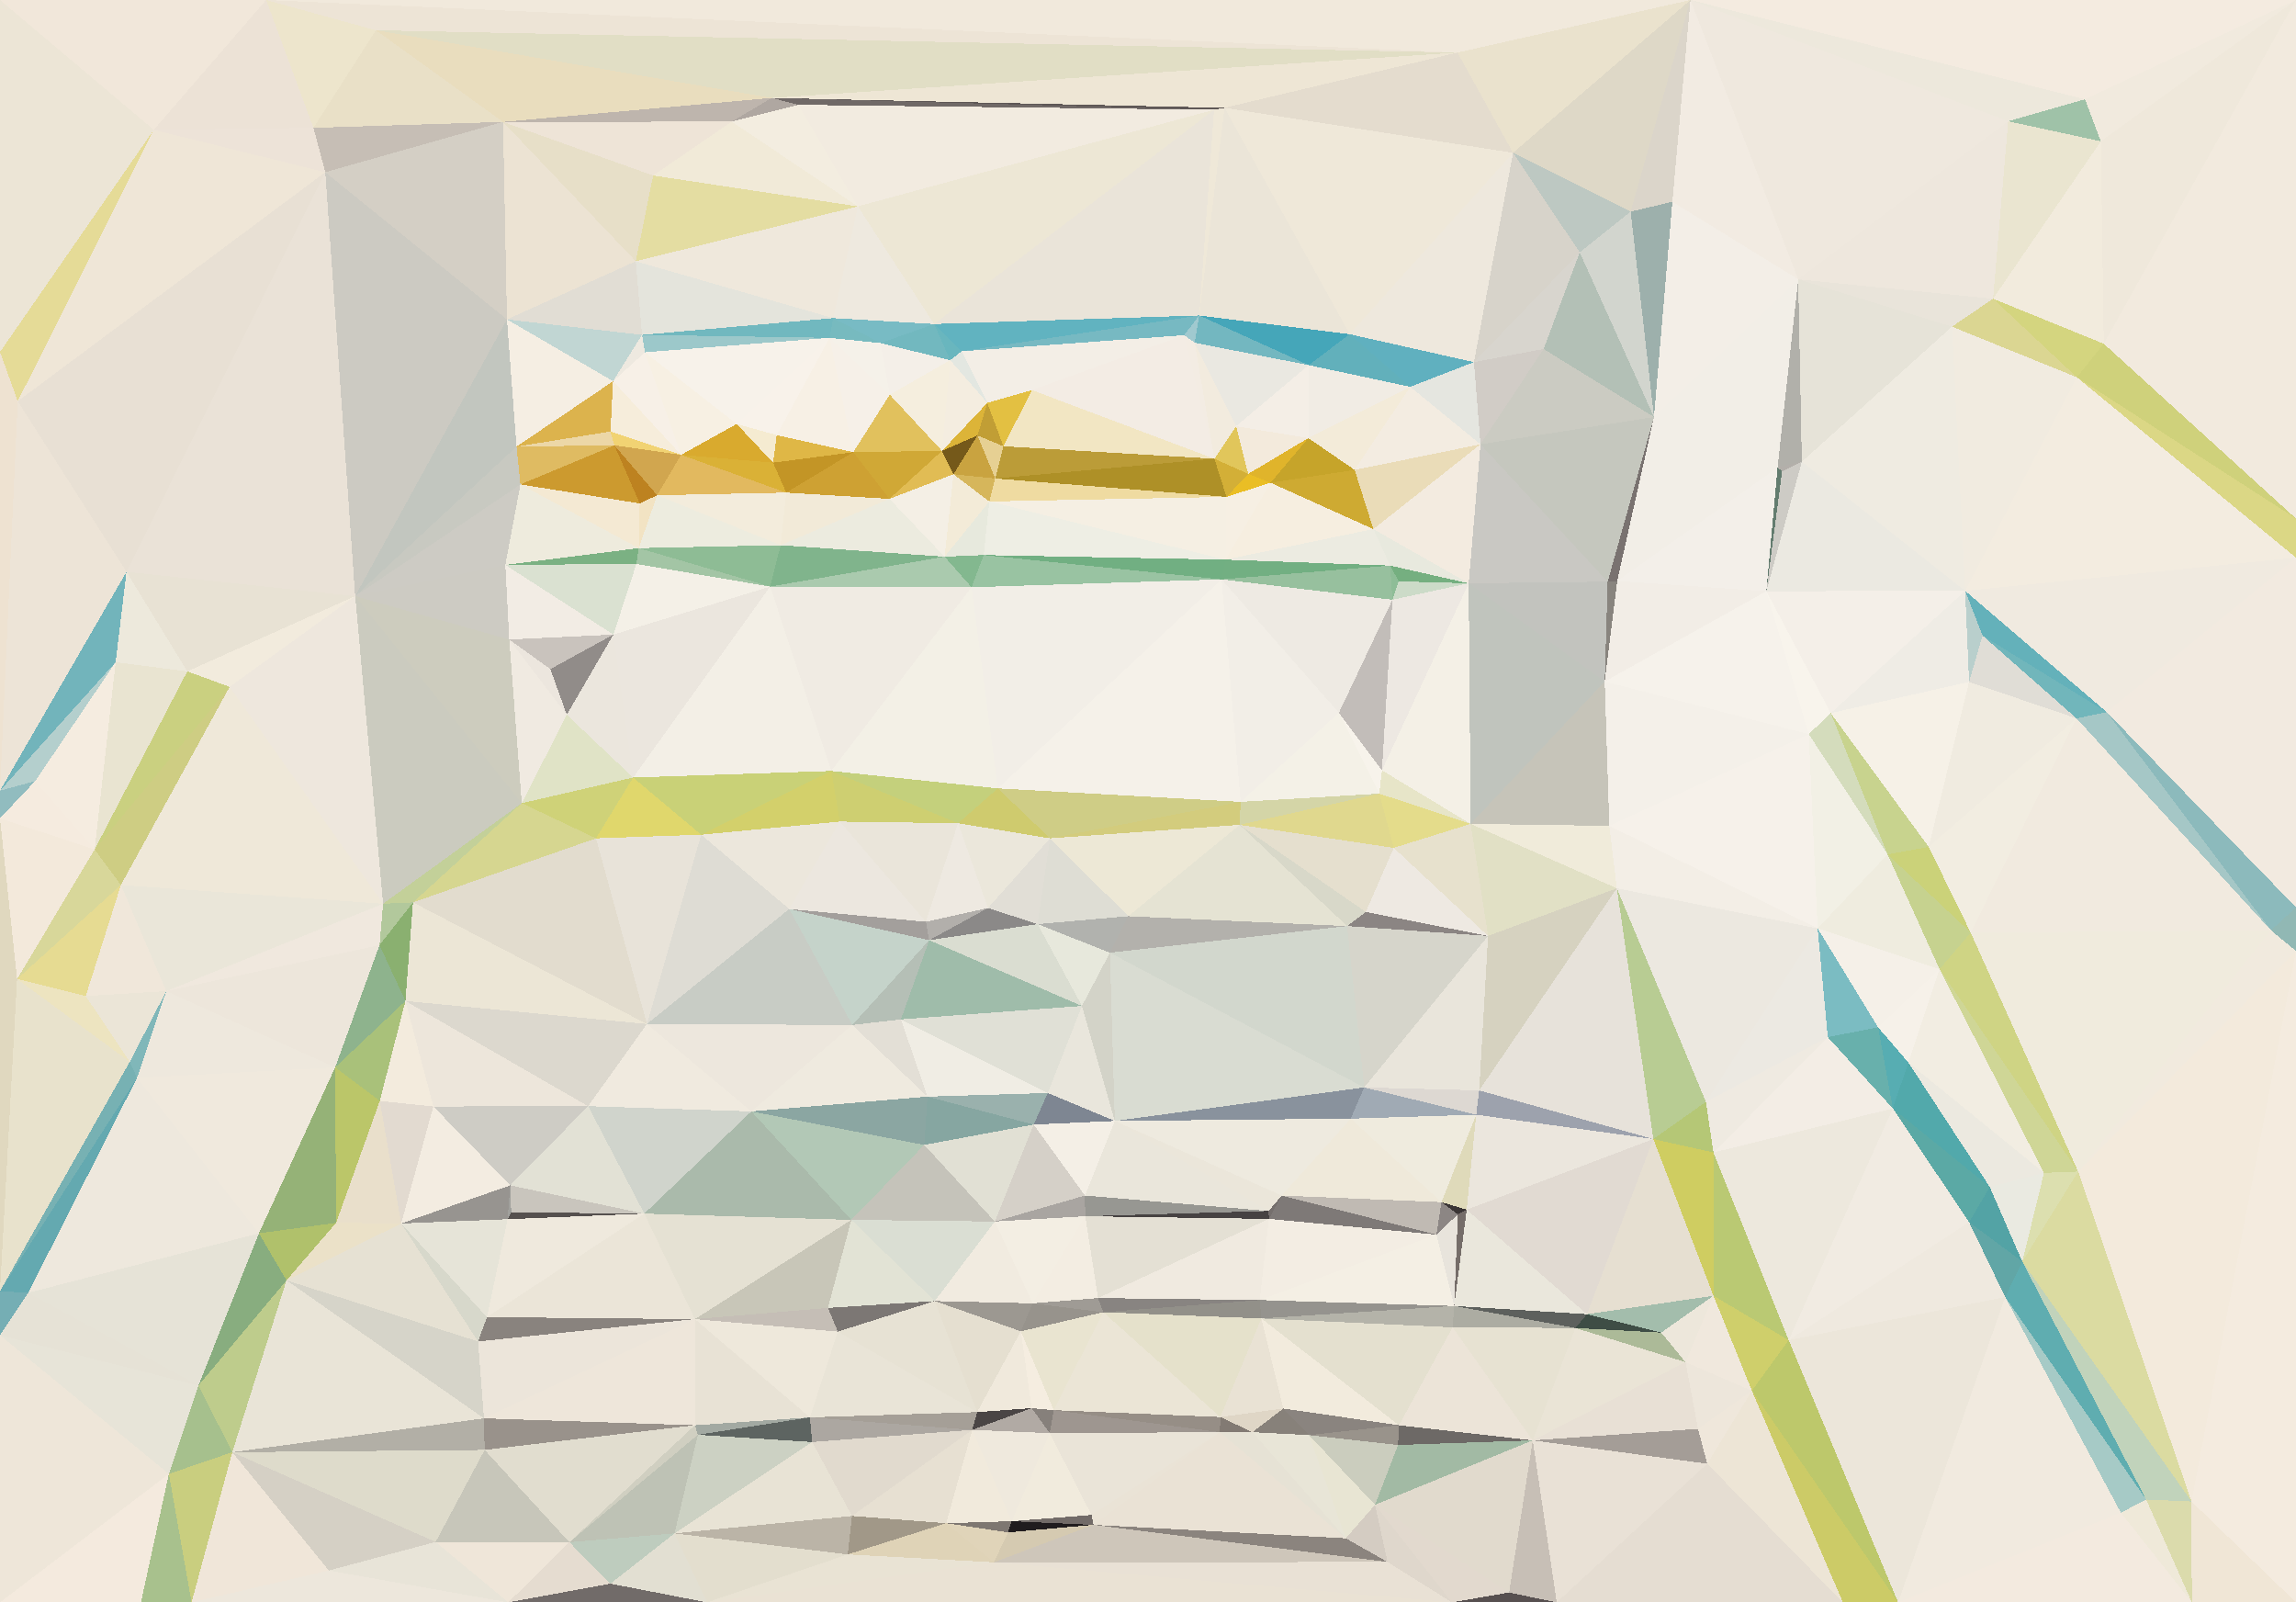 <?xml version="1.0" encoding="UTF-8"?> <svg xmlns="http://www.w3.org/2000/svg" width="6988" height="4876" shape-rendering="crispEdges"><polygon points="3776,2440 3773,2510 4198,2415" style="fill:rgb(212,213,167)"></polygon><polygon points="4198,2415 4075,2169 3776,2440" style="fill:rgb(244,241,231)"></polygon><polygon points="3773,2510 4242,2580 4198,2415" style="fill:rgb(224,216,142)"></polygon><polygon points="4198,2415 4476,2507 4206,2344" style="fill:rgb(231,229,200)"></polygon><polygon points="4206,2344 4075,2169 4198,2415" style="fill:rgb(247,243,235)"></polygon><polygon points="3773,2510 4157,2775 4242,2580" style="fill:rgb(229,223,206)"></polygon><polygon points="3773,2510 4100,2818 4157,2775" style="fill:rgb(216,216,201)"></polygon><polygon points="4529,2848 4476,2507 4242,2580" style="fill:rgb(231,225,205)"></polygon><polygon points="4242,2580 4476,2507 4198,2415" style="fill:rgb(228,220,139)"></polygon><polygon points="4206,2344 4238,1825 4075,2169" style="fill:rgb(194,189,185)"></polygon><polygon points="3196,2551 3434,2788 3773,2510" style="fill:rgb(237,232,214)"></polygon><polygon points="3773,2510 3434,2788 4100,2818" style="fill:rgb(229,227,211)"></polygon><polygon points="4100,2818 4529,2848 4157,2775" style="fill:rgb(139,133,131)"></polygon><polygon points="4157,2775 4529,2848 4242,2580" style="fill:rgb(238,233,226)"></polygon><polygon points="4152,3309 4529,2848 4100,2818" style="fill:rgb(214,213,203)"></polygon><polygon points="4470,1775 4238,1825 4206,2344" style="fill:rgb(237,232,226)"></polygon><polygon points="4075,2169 3718,1763 3776,2440" style="fill:rgb(242,238,231)"></polygon><polygon points="3776,2440 3196,2551 3773,2510" style="fill:rgb(211,204,125)"></polygon><polygon points="3434,2788 3378,2899 4100,2818" style="fill:rgb(179,177,172)"></polygon><polygon points="4470,1775 4257,1769 4238,1825" style="fill:rgb(204,219,200)"></polygon><polygon points="4238,1825 3718,1763 4075,2169" style="fill:rgb(238,234,227)"></polygon><polygon points="4231,1721 3718,1763 4238,1825" style="fill:rgb(151,192,158)"></polygon><polygon points="3434,2788 3158,2812 3378,2899" style="fill:rgb(177,178,174)"></polygon><polygon points="3037,2399 3196,2551 3776,2440" style="fill:rgb(207,205,134)"></polygon><polygon points="4257,1769 4231,1721 4238,1825" style="fill:rgb(142,189,151)"></polygon><polygon points="4231,1721 3730,1703 3718,1763" style="fill:rgb(114,175,130)"></polygon><polygon points="3718,1763 3037,2399 3776,2440" style="fill:rgb(245,241,233)"></polygon><polygon points="3378,2899 4152,3309 4100,2818" style="fill:rgb(210,215,205)"></polygon><polygon points="4884,2074 4470,1775 4476,2507" style="fill:rgb(192,196,189)"></polygon><polygon points="4476,2507 4470,1775 4206,2344" style="fill:rgb(244,240,230)"></polygon><polygon points="4257,1769 4470,1775 4231,1721" style="fill:rgb(117,175,128)"></polygon><polygon points="3196,2551 3158,2812 3434,2788" style="fill:rgb(222,221,212)"></polygon><polygon points="3393,3411 4111,3404 4152,3309" style="fill:rgb(137,146,157)"></polygon><polygon points="4470,1775 4180,1610 4231,1721" style="fill:rgb(232,233,222)"></polygon><polygon points="4231,1721 4180,1610 3730,1703" style="fill:rgb(236,235,225)"></polygon><polygon points="3158,2812 3293,3061 3378,2899" style="fill:rgb(231,232,220)"></polygon><polygon points="4921,2703 4476,2507 4529,2848" style="fill:rgb(225,224,197)"></polygon><polygon points="4921,2703 4898,2513 4476,2507" style="fill:rgb(240,235,218)"></polygon><polygon points="3393,3411 4152,3309 3378,2899" style="fill:rgb(217,220,210)"></polygon><polygon points="4502,3318 4921,2703 4529,2848" style="fill:rgb(214,210,192)"></polygon><polygon points="4502,3318 4529,2848 4152,3309" style="fill:rgb(233,229,219)"></polygon><polygon points="2957,1787 3037,2399 3718,1763" style="fill:rgb(242,238,231)"></polygon><polygon points="3196,2551 3007,2763 3158,2812" style="fill:rgb(225,222,214)"></polygon><polygon points="4493,3392 4502,3318 4152,3309" style="fill:rgb(221,216,210)"></polygon><polygon points="4922,1768 4884,2074 5376,1799" style="fill:rgb(242,237,230)"></polygon><polygon points="4898,2513 4884,2074 4476,2507" style="fill:rgb(198,196,185)"></polygon><polygon points="3867,1469 3733,1512 3730,1703" style="fill:rgb(246,239,227)"></polygon><polygon points="2994,1689 2957,1787 3718,1763" style="fill:rgb(153,195,162)"></polygon><polygon points="2916,2505 3007,2763 3196,2551" style="fill:rgb(235,231,219)"></polygon><polygon points="3158,2812 2828,2861 3293,3061" style="fill:rgb(218,221,209)"></polygon><polygon points="4180,1610 3867,1469 3730,1703" style="fill:rgb(246,238,224)"></polygon><polygon points="4111,3404 4493,3392 4152,3309" style="fill:rgb(160,170,180)"></polygon><polygon points="4502,3318 5032,3466 4921,2703" style="fill:rgb(231,226,218)"></polygon><polygon points="3867,1469 3799,1442 3733,1512" style="fill:rgb(234,190,37)"></polygon><polygon points="4506,1352 4123,1430 4180,1610" style="fill:rgb(234,220,184)"></polygon><polygon points="4180,1610 4123,1430 3867,1469" style="fill:rgb(206,170,50)"></polygon><polygon points="3867,1469 3982,1333 3799,1442" style="fill:rgb(224,180,43)"></polygon><polygon points="4506,1352 4180,1610 4470,1775" style="fill:rgb(243,235,224)"></polygon><polygon points="3037,2399 2916,2505 3196,2551" style="fill:rgb(207,203,110)"></polygon><polygon points="2556,2500 2916,2505 2530,2346" style="fill:rgb(206,207,113)"></polygon><polygon points="3189,3326 3393,3411 3293,3061" style="fill:rgb(233,230,220)"></polygon><polygon points="3293,3061 3393,3411 3378,2899" style="fill:rgb(211,211,200)"></polygon><polygon points="3799,1442 3696,1396 3733,1512" style="fill:rgb(211,175,55)"></polygon><polygon points="2994,1689 3718,1763 3730,1703" style="fill:rgb(113,175,130)"></polygon><polygon points="3762,1297 3696,1396 3799,1442" style="fill:rgb(225,198,91)"></polygon><polygon points="4922,1768 4893,1770 4884,2074" style="fill:rgb(136,132,126)"></polygon><polygon points="4884,2074 4893,1770 4470,1775" style="fill:rgb(194,195,190)"></polygon><polygon points="4292,1177 3982,1333 4123,1430" style="fill:rgb(243,235,217)"></polygon><polygon points="4123,1430 3982,1333 3867,1469" style="fill:rgb(198,164,42)"></polygon><polygon points="3393,3411 3901,3638 4111,3404" style="fill:rgb(238,234,223)"></polygon><polygon points="4111,3404 4387,3658 4493,3392" style="fill:rgb(239,235,222)"></polygon><polygon points="2742,3102 3189,3326 3293,3061" style="fill:rgb(224,224,214)"></polygon><polygon points="3393,3411 3861,3685 3901,3638" style="fill:rgb(235,230,218)"></polygon><polygon points="2828,2861 3158,2812 3007,2763" style="fill:rgb(139,137,136)"></polygon><polygon points="5505,2234 4884,2074 4898,2513" style="fill:rgb(244,240,233)"></polygon><polygon points="4893,1770 4506,1352 4470,1775" style="fill:rgb(201,200,195)"></polygon><polygon points="3862,3709 3861,3685 3303,3701" style="fill:rgb(70,66,66)"></polygon><polygon points="3901,3638 4387,3658 4111,3404" style="fill:rgb(239,233,218)"></polygon><polygon points="3982,1333 3762,1297 3799,1442" style="fill:rgb(243,234,220)"></polygon><polygon points="2994,1689 3730,1703 3011,1526" style="fill:rgb(238,238,228)"></polygon><polygon points="2916,2505 2818,2805 3007,2763" style="fill:rgb(238,233,225)"></polygon><polygon points="2818,2805 2828,2861 3007,2763" style="fill:rgb(178,175,171)"></polygon><polygon points="3302,3638 3861,3685 3393,3411" style="fill:rgb(234,230,219)"></polygon><polygon points="3861,3685 3862,3709 3901,3638" style="fill:rgb(117,111,109)"></polygon><polygon points="4372,3757 4387,3658 3901,3638" style="fill:rgb(192,186,179)"></polygon><polygon points="4493,3392 5032,3466 4502,3318" style="fill:rgb(157,162,173)"></polygon><polygon points="5034,1269 4506,1352 4893,1770" style="fill:rgb(197,199,190)"></polygon><polygon points="3982,1333 3983,1111 3762,1297" style="fill:rgb(244,238,230)"></polygon><polygon points="3730,1703 3733,1512 3011,1526" style="fill:rgb(245,239,227)"></polygon><polygon points="2916,2505 2556,2500 2818,2805" style="fill:rgb(234,229,218)"></polygon><polygon points="2823,3337 3146,3422 3189,3326" style="fill:rgb(154,177,173)"></polygon><polygon points="3189,3326 3146,3422 3393,3411" style="fill:rgb(126,134,146)"></polygon><polygon points="3011,1526 3733,1512 3029,1456" style="fill:rgb(239,219,161)"></polygon><polygon points="4437,3695 4464,3681 4387,3658" style="fill:rgb(58,53,53)"></polygon><polygon points="4387,3658 4464,3681 4493,3392" style="fill:rgb(223,218,186)"></polygon><polygon points="4372,3757 4437,3695 4387,3658" style="fill:rgb(140,134,132)"></polygon><polygon points="3862,3709 4372,3757 3901,3638" style="fill:rgb(126,121,119)"></polygon><polygon points="4437,3695 4426,3974 4464,3681" style="fill:rgb(117,109,105)"></polygon><polygon points="4506,1352 4292,1177 4123,1430" style="fill:rgb(243,236,225)"></polygon><polygon points="3146,3422 3302,3638 3393,3411" style="fill:rgb(244,239,230)"></polygon><polygon points="3011,1526 2875,1694 2994,1689" style="fill:rgb(231,233,221)"></polygon><polygon points="2994,1689 2875,1694 2957,1787" style="fill:rgb(131,184,143)"></polygon><polygon points="2530,2346 2916,2505 3037,2399" style="fill:rgb(196,208,124)"></polygon><polygon points="3029,1456 3733,1512 3696,1396" style="fill:rgb(174,144,39)"></polygon><polygon points="4292,1177 3983,1111 3982,1333" style="fill:rgb(241,236,228)"></polygon><polygon points="3054,1358 3029,1456 3696,1396" style="fill:rgb(187,156,56)"></polygon><polygon points="2594,3119 2742,3102 2828,2861" style="fill:rgb(181,191,182)"></polygon><polygon points="2828,2861 2742,3102 3293,3061" style="fill:rgb(159,188,170)"></polygon><polygon points="3028,3717 3303,3701 3302,3638" style="fill:rgb(169,165,161)"></polygon><polygon points="2594,3119 2828,2861 2402,2766" style="fill:rgb(197,211,202)"></polygon><polygon points="3028,3717 3302,3638 3146,3422" style="fill:rgb(213,208,200)"></polygon><polygon points="3302,3638 3303,3701 3861,3685" style="fill:rgb(151,151,146)"></polygon><polygon points="3862,3709 3834,3956 4372,3757" style="fill:rgb(243,237,227)"></polygon><polygon points="3054,1358 3696,1396 3141,1187" style="fill:rgb(242,230,195)"></polygon><polygon points="3011,1526 2902,1443 2875,1694" style="fill:rgb(243,235,216)"></polygon><polygon points="4830,3999 5032,3466 4464,3681" style="fill:rgb(225,218,210)"></polygon><polygon points="4464,3681 5032,3466 4493,3392" style="fill:rgb(235,230,221)"></polygon><polygon points="5532,2825 5505,2234 4898,2513" style="fill:rgb(246,241,234)"></polygon><polygon points="2530,2346 3037,2399 2957,1787" style="fill:rgb(243,240,230)"></polygon><polygon points="2742,3102 2823,3337 3189,3326" style="fill:rgb(240,237,228)"></polygon><polygon points="3636,1043 3696,1396 3762,1297" style="fill:rgb(242,235,222)"></polygon><polygon points="3029,1456 2902,1443 3011,1526" style="fill:rgb(214,182,91)"></polygon><polygon points="2344,1785 2530,2346 2957,1787" style="fill:rgb(240,235,227)"></polygon><polygon points="4506,1352 4486,1102 4292,1177" style="fill:rgb(229,230,224)"></polygon><polygon points="4292,1177 4108,1017 3983,1111" style="fill:rgb(98,176,187)"></polygon><polygon points="4698,1062 4486,1102 4506,1352" style="fill:rgb(209,204,198)"></polygon><polygon points="4486,1102 4108,1017 4292,1177" style="fill:rgb(96,176,191)"></polygon><polygon points="3983,1111 3636,1043 3762,1297" style="fill:rgb(234,232,225)"></polygon><polygon points="3342,3950 3834,3956 3862,3709" style="fill:rgb(240,234,224)"></polygon><polygon points="5032,3466 5192,3353 4921,2703" style="fill:rgb(184,204,147)"></polygon><polygon points="3650,960 3636,1043 3983,1111" style="fill:rgb(115,183,192)"></polygon><polygon points="2975,1325 2902,1443 3029,1456" style="fill:rgb(201,163,64)"></polygon><polygon points="2875,1694 2344,1785 2957,1787" style="fill:rgb(170,202,174)"></polygon><polygon points="3650,960 3604,1020 3636,1043" style="fill:rgb(160,201,207)"></polygon><polygon points="3636,1043 3604,1020 3696,1396" style="fill:rgb(243,236,227)"></polygon><polygon points="3054,1358 2975,1325 3029,1456" style="fill:rgb(230,208,147)"></polygon><polygon points="2402,2766 2828,2861 2818,2805" style="fill:rgb(163,159,156)"></polygon><polygon points="2742,3102 2594,3119 2823,3337" style="fill:rgb(227,223,214)"></polygon><polygon points="2402,2766 2818,2805 2556,2500" style="fill:rgb(236,231,223)"></polygon><polygon points="5532,2825 4898,2513 4921,2703" style="fill:rgb(243,238,230)"></polygon><polygon points="5034,1269 4698,1062 4506,1352" style="fill:rgb(203,203,194)"></polygon><polygon points="3358,3993 3839,4012 3834,3956" style="fill:rgb(146,144,137)"></polygon><polygon points="3834,3956 4426,3974 4372,3757" style="fill:rgb(244,239,228)"></polygon><polygon points="4372,3757 4426,3974 4437,3695" style="fill:rgb(232,228,220)"></polygon><polygon points="3005,1226 2975,1325 3054,1358" style="fill:rgb(193,158,53)"></polygon><polygon points="2823,3337 2813,3484 3146,3422" style="fill:rgb(134,166,161)"></polygon><polygon points="3303,3701 3342,3950 3862,3709" style="fill:rgb(228,224,212)"></polygon><polygon points="2287,3382 2813,3484 2823,3337" style="fill:rgb(139,166,162)"></polygon><polygon points="5505,2234 5376,1799 4884,2074" style="fill:rgb(246,242,235)"></polygon><polygon points="3604,1020 3141,1187 3696,1396" style="fill:rgb(243,236,228)"></polygon><polygon points="3839,4012 4426,3974 3834,3956" style="fill:rgb(149,147,142)"></polygon><polygon points="5032,3466 5215,3507 5192,3353" style="fill:rgb(181,199,118)"></polygon><polygon points="4108,1017 3650,960 3983,1111" style="fill:rgb(69,166,185)"></polygon><polygon points="3604,1020 2927,1069 3141,1187" style="fill:rgb(243,238,230)"></polygon><polygon points="2813,3484 3028,3717 3146,3422" style="fill:rgb(225,224,212)"></polygon><polygon points="5192,3353 5532,2825 4921,2703" style="fill:rgb(236,232,224)"></polygon><polygon points="3005,1226 2867,1372 2975,1325" style="fill:rgb(220,180,56)"></polygon><polygon points="2975,1325 2867,1372 2902,1443" style="fill:rgb(117,89,26)"></polygon><polygon points="2902,1443 2707,1518 2875,1694" style="fill:rgb(244,239,229)"></polygon><polygon points="5034,1269 4893,1770 4922,1768" style="fill:rgb(121,114,112)"></polygon><polygon points="4486,1102 4605,465 4108,1017" style="fill:rgb(238,232,221)"></polygon><polygon points="3727,328 3695,334 3650,960" style="fill:rgb(239,232,216)"></polygon><polygon points="5215,3943 5215,3507 5032,3466" style="fill:rgb(207,205,97)"></polygon><polygon points="5192,3353 5563,3156 5532,2825" style="fill:rgb(236,233,226)"></polygon><polygon points="2892,1096 3005,1226 2927,1069" style="fill:rgb(227,231,225)"></polygon><polygon points="3141,1187 3005,1226 3054,1358" style="fill:rgb(227,192,66)"></polygon><polygon points="5410,1423 5034,1269 4922,1768" style="fill:rgb(242,238,231)"></polygon><polygon points="3143,3966 3342,3950 3303,3701" style="fill:rgb(243,237,226)"></polygon><polygon points="2597,1376 2707,1518 2867,1372" style="fill:rgb(208,168,54)"></polygon><polygon points="2867,1372 2707,1518 2902,1443" style="fill:rgb(225,188,84)"></polygon><polygon points="5745,2600 5572,2170 5505,2234" style="fill:rgb(212,220,188)"></polygon><polygon points="5505,2234 5572,2170 5376,1799" style="fill:rgb(248,244,236)"></polygon><polygon points="2134,2540 2556,2500 2530,2346" style="fill:rgb(211,208,107)"></polygon><polygon points="2134,2540 2402,2766 2556,2500" style="fill:rgb(236,231,220)"></polygon><polygon points="3839,4012 4421,4039 4426,3974" style="fill:rgb(180,179,169)"></polygon><polygon points="4426,3974 4830,3999 4464,3681" style="fill:rgb(234,231,220)"></polygon><polygon points="3143,3966 3358,3993 3342,3950" style="fill:rgb(159,155,149)"></polygon><polygon points="3342,3950 3358,3993 3834,3956" style="fill:rgb(136,132,129)"></polygon><polygon points="3839,4012 4258,4337 4421,4039" style="fill:rgb(228,224,207)"></polygon><polygon points="3107,4051 3143,3966 2845,3959" style="fill:rgb(156,152,145)"></polygon><polygon points="3028,3717 3143,3966 3303,3701" style="fill:rgb(243,238,227)"></polygon><polygon points="5215,3507 5563,3156 5192,3353" style="fill:rgb(239,234,225)"></polygon><polygon points="5532,2825 5745,2600 5505,2234" style="fill:rgb(242,240,229)"></polygon><polygon points="4795,4041 4830,3999 4426,3974" style="fill:rgb(93,96,93)"></polygon><polygon points="5808,3233 5716,3126 5761,3373" style="fill:rgb(87,173,178)"></polygon><polygon points="4421,4039 4795,4041 4426,3974" style="fill:rgb(172,172,162)"></polygon><polygon points="5716,3126 5563,3156 5761,3373" style="fill:rgb(104,176,172)"></polygon><polygon points="5903,2949 5745,2600 5532,2825" style="fill:rgb(239,236,223)"></polygon><polygon points="2927,1069 3005,1226 3141,1187" style="fill:rgb(243,238,230)"></polygon><polygon points="3005,1226 2892,1096 2867,1372" style="fill:rgb(244,237,224)"></polygon><polygon points="3650,960 2927,1069 3604,1020" style="fill:rgb(119,185,194)"></polygon><polygon points="5424,1434 5410,1423 5376,1799" style="fill:rgb(99,124,111)"></polygon><polygon points="5376,1799 5410,1423 4922,1768" style="fill:rgb(243,239,233)"></polygon><polygon points="5034,1269 4808,768 4698,1062" style="fill:rgb(179,192,182)"></polygon><polygon points="5424,1434 5376,1799 5484,1405" style="fill:rgb(205,203,197)"></polygon><polygon points="5484,1405 5376,1799 5981,1798" style="fill:rgb(235,233,225)"></polygon><polygon points="2708,1201 2597,1376 2867,1372" style="fill:rgb(225,193,93)"></polygon><polygon points="2376,1659 2344,1785 2875,1694" style="fill:rgb(128,180,140)"></polygon><polygon points="2376,1659 2875,1694 2707,1518" style="fill:rgb(236,235,223)"></polygon><polygon points="2591,3712 3028,3717 2813,3484" style="fill:rgb(197,195,186)"></polygon><polygon points="2845,3959 3143,3966 3028,3717" style="fill:rgb(241,235,224)"></polygon><polygon points="3143,3966 3107,4051 3358,3993" style="fill:rgb(151,147,140)"></polygon><polygon points="3714,4312 3906,4286 3839,4012" style="fill:rgb(233,226,212)"></polygon><polygon points="4421,4039 4665,4383 4795,4041" style="fill:rgb(231,226,210)"></polygon><polygon points="3714,4312 3839,4012 3358,3993" style="fill:rgb(229,225,203)"></polygon><polygon points="2393,1499 2376,1659 2707,1518" style="fill:rgb(242,234,216)"></polygon><polygon points="2680,1044 2708,1201 2892,1096" style="fill:rgb(244,239,232)"></polygon><polygon points="2892,1096 2708,1201 2867,1372" style="fill:rgb(245,238,222)"></polygon><polygon points="2597,1376 2393,1499 2707,1518" style="fill:rgb(206,161,51)"></polygon><polygon points="5215,3943 5032,3466 4830,3999" style="fill:rgb(230,223,209)"></polygon><polygon points="5563,3156 5716,3126 5532,2825" style="fill:rgb(123,188,194)"></polygon><polygon points="5981,1798 5376,1799 5572,2170" style="fill:rgb(244,239,232)"></polygon><polygon points="5424,1434 5484,1405 5410,1423" style="fill:rgb(179,175,170)"></polygon><polygon points="5410,1423 5473,850 5034,1269" style="fill:rgb(242,238,231)"></polygon><polygon points="3713,4358 3714,4312 3207,4291" style="fill:rgb(150,142,134)"></polygon><polygon points="1927,2366 2134,2540 2530,2346" style="fill:rgb(201,209,119)"></polygon><polygon points="2287,3382 2823,3337 2594,3119" style="fill:rgb(239,234,223)"></polygon><polygon points="2287,3382 2591,3712 2813,3484" style="fill:rgb(178,200,182)"></polygon><polygon points="1927,2366 2530,2346 2344,1785" style="fill:rgb(243,239,230)"></polygon><polygon points="2287,3382 2594,3119 1969,3116" style="fill:rgb(237,231,221)"></polygon><polygon points="2591,3712 2845,3959 3028,3717" style="fill:rgb(218,222,211)"></polygon><polygon points="3207,4291 3714,4312 3358,3993" style="fill:rgb(235,229,214)"></polygon><polygon points="3984,4367 4258,4337 3906,4286" style="fill:rgb(138,132,127)"></polygon><polygon points="3906,4286 4258,4337 3839,4012" style="fill:rgb(242,235,221)"></polygon><polygon points="2353,1408 2393,1499 2597,1376" style="fill:rgb(195,149,38)"></polygon><polygon points="1944,1668 1937,1716 2344,1785" style="fill:rgb(163,197,165)"></polygon><polygon points="5998,2838 5870,2577 5745,2600" style="fill:rgb(203,210,121)"></polygon><polygon points="5745,2600 5870,2577 5572,2170" style="fill:rgb(200,211,142)"></polygon><polygon points="3713,4358 3812,4358 3714,4312" style="fill:rgb(130,122,115)"></polygon><polygon points="3714,4312 3812,4358 3906,4286" style="fill:rgb(223,214,198)"></polygon><polygon points="3812,4358 3984,4367 3906,4286" style="fill:rgb(135,129,122)"></polygon><polygon points="2927,1069 2843,986 2892,1096" style="fill:rgb(105,182,190)"></polygon><polygon points="2525,1028 2364,1324 2597,1376" style="fill:rgb(247,240,229)"></polygon><polygon points="3650,960 2843,986 2927,1069" style="fill:rgb(97,179,192)"></polygon><polygon points="3207,4291 3358,3993 3107,4051" style="fill:rgb(233,228,208)"></polygon><polygon points="4096,4681 4185,4579 3984,4367" style="fill:rgb(232,229,211)"></polygon><polygon points="5130,4145 5056,4055 4795,4041" style="fill:rgb(172,186,152)"></polygon><polygon points="4795,4041 5056,4055 4830,3999" style="fill:rgb(62,77,69)"></polygon><polygon points="4963,644 4808,768 5034,1269" style="fill:rgb(210,213,206)"></polygon><polygon points="4698,1062 4808,768 4486,1102" style="fill:rgb(216,213,206)"></polygon><polygon points="3650,960 3695,334 2843,986" style="fill:rgb(234,228,217)"></polygon><polygon points="5056,4055 5215,3943 4830,3999" style="fill:rgb(163,189,172)"></polygon><polygon points="1969,3116 2594,3119 2402,2766" style="fill:rgb(200,204,197)"></polygon><polygon points="3984,4367 4255,4397 4258,4337" style="fill:rgb(153,147,139)"></polygon><polygon points="4258,4337 4665,4383 4421,4039" style="fill:rgb(236,228,216)"></polygon><polygon points="4185,4579 4255,4397 3984,4367" style="fill:rgb(203,205,190)"></polygon><polygon points="2843,986 2680,1044 2892,1096" style="fill:rgb(114,184,191)"></polygon><polygon points="2364,1324 2353,1408 2597,1376" style="fill:rgb(223,183,70)"></polygon><polygon points="2000,1507 1944,1668 2376,1659" style="fill:rgb(237,236,223)"></polygon><polygon points="5761,3373 5563,3156 5215,3507" style="fill:rgb(243,237,229)"></polygon><polygon points="5716,3126 5903,2949 5532,2825" style="fill:rgb(245,240,232)"></polygon><polygon points="5808,3233 5903,2949 5716,3126" style="fill:rgb(246,241,233)"></polygon><polygon points="3140,4285 3207,4291 3107,4051" style="fill:rgb(245,237,224)"></polygon><polygon points="5444,4078 5761,3373 5215,3507" style="fill:rgb(237,232,221)"></polygon><polygon points="2974,4297 3140,4285 3107,4051" style="fill:rgb(240,233,220)"></polygon><polygon points="3207,4291 3195,4361 3713,4358" style="fill:rgb(158,150,144)"></polygon><polygon points="3195,4361 3140,4285 2959,4351" style="fill:rgb(177,170,164)"></polygon><polygon points="2525,1028 2597,1376 2708,1201" style="fill:rgb(246,240,232)"></polygon><polygon points="1867,1931 1927,2366 2344,1785" style="fill:rgb(235,230,222)"></polygon><polygon points="5056,4055 5130,4145 5215,3943" style="fill:rgb(237,231,219)"></polygon><polygon points="5215,3943 5444,4078 5215,3507" style="fill:rgb(186,201,115)"></polygon><polygon points="4665,4383 5130,4145 4795,4041" style="fill:rgb(234,228,214)"></polygon><polygon points="4255,4397 4665,4383 4258,4337" style="fill:rgb(109,105,102)"></polygon><polygon points="2974,4297 3107,4051 2845,3959" style="fill:rgb(229,223,208)"></polygon><polygon points="3140,4285 3195,4361 3207,4291" style="fill:rgb(134,128,123)"></polygon><polygon points="4096,4681 3984,4367 3812,4358" style="fill:rgb(232,229,215)"></polygon><polygon points="6325,3565 5998,2838 5903,2949" style="fill:rgb(207,212,132)"></polygon><polygon points="5903,2949 5998,2838 5745,2600" style="fill:rgb(198,210,143)"></polygon><polygon points="5870,2577 5993,2075 5572,2170" style="fill:rgb(246,241,231)"></polygon><polygon points="6221,3569 5903,2949 5808,3233" style="fill:rgb(242,237,226)"></polygon><polygon points="6320,2186 5993,2075 5870,2577" style="fill:rgb(240,235,224)"></polygon><polygon points="2536,968 2525,1028 2680,1044" style="fill:rgb(119,186,191)"></polygon><polygon points="2680,1044 2525,1028 2708,1201" style="fill:rgb(245,241,233)"></polygon><polygon points="2344,1785 2376,1659 1944,1668" style="fill:rgb(142,188,149)"></polygon><polygon points="2134,2540 1969,3116 2402,2766" style="fill:rgb(222,220,212)"></polygon><polygon points="2520,3980 2845,3959 2591,3712" style="fill:rgb(226,227,213)"></polygon><polygon points="2550,4052 2974,4297 2845,3959" style="fill:rgb(231,226,212)"></polygon><polygon points="5090,614 5034,1269 5473,850" style="fill:rgb(243,238,231)"></polygon><polygon points="5090,614 4963,644 5034,1269" style="fill:rgb(157,176,172)"></polygon><polygon points="4808,768 4605,465 4486,1102" style="fill:rgb(215,211,202)"></polygon><polygon points="2843,986 2536,968 2680,1044" style="fill:rgb(120,187,196)"></polygon><polygon points="2115,4014 2520,3980 2591,3712" style="fill:rgb(200,198,184)"></polygon><polygon points="2611,628 2536,968 2843,986" style="fill:rgb(238,233,223)"></polygon><polygon points="2525,1028 2242,1290 2364,1324" style="fill:rgb(248,242,234)"></polygon><polygon points="4096,4681 3812,4358 3713,4358" style="fill:rgb(230,226,213)"></polygon><polygon points="4255,4397 4185,4579 4665,4383" style="fill:rgb(162,186,164)"></polygon><polygon points="5993,2075 5981,1798 5572,2170" style="fill:rgb(239,236,229)"></polygon><polygon points="4963,644 4605,465 4808,768" style="fill:rgb(189,200,194)"></polygon><polygon points="6320,2186 6034,1934 5993,2075" style="fill:rgb(224,221,214)"></polygon><polygon points="5993,2075 6034,1934 5981,1798" style="fill:rgb(185,207,204)"></polygon><polygon points="1963,1072 2242,1290 2525,1028" style="fill:rgb(247,242,234)"></polygon><polygon points="2364,1324 2242,1290 2353,1408" style="fill:rgb(245,235,209)"></polygon><polygon points="1814,2551 1969,3116 2134,2540" style="fill:rgb(232,227,217)"></polygon><polygon points="2287,3382 1961,3693 2591,3712" style="fill:rgb(170,186,171)"></polygon><polygon points="2465,4313 2550,4052 2115,4014" style="fill:rgb(238,232,219)"></polygon><polygon points="2520,3980 2550,4052 2845,3959" style="fill:rgb(124,119,116)"></polygon><polygon points="2465,4313 2959,4351 2974,4297" style="fill:rgb(165,159,151)"></polygon><polygon points="2974,4297 2959,4351 3140,4285" style="fill:rgb(74,69,69)"></polygon><polygon points="3328,4640 4096,4681 3713,4358" style="fill:rgb(234,226,213)"></polygon><polygon points="5332,4232 5215,3943 5130,4145" style="fill:rgb(240,232,221)"></polygon><polygon points="5332,4232 5444,4078 5215,3943" style="fill:rgb(207,207,107)"></polygon><polygon points="5332,4232 5130,4145 5168,4348" style="fill:rgb(237,230,219)"></polygon><polygon points="5473,850 5410,1423 5484,1405" style="fill:rgb(177,176,170)"></polygon><polygon points="4963,644 5145,0 4605,465" style="fill:rgb(222,216,199)"></polygon><polygon points="3727,328 3650,960 4108,1017" style="fill:rgb(235,229,216)"></polygon><polygon points="4605,465 3727,328 4108,1017" style="fill:rgb(239,232,217)"></polygon><polygon points="1588,2444 1814,2551 1927,2366" style="fill:rgb(207,210,120)"></polygon><polygon points="1927,2366 1814,2551 2134,2540" style="fill:rgb(224,215,108)"></polygon><polygon points="2376,1659 2393,1499 2000,1507" style="fill:rgb(243,236,220)"></polygon><polygon points="1937,1716 1867,1931 2344,1785" style="fill:rgb(244,240,231)"></polygon><polygon points="3322,4610 3713,4358 3195,4361" style="fill:rgb(234,228,216)"></polygon><polygon points="4185,4579 4593,4846 4665,4383" style="fill:rgb(225,218,205)"></polygon><polygon points="2073,1384 2393,1499 2353,1408" style="fill:rgb(218,177,54)"></polygon><polygon points="1550,1946 1675,2036 1867,1931" style="fill:rgb(201,195,189)"></polygon><polygon points="5168,4348 5130,4145 4665,4383" style="fill:rgb(232,224,213)"></polygon><polygon points="5196,4454 5168,4348 4665,4383" style="fill:rgb(164,157,151)"></polygon><polygon points="5941,994 5473,850 5484,1405" style="fill:rgb(230,227,216)"></polygon><polygon points="1870,1355 2073,1384 1858,1313" style="fill:rgb(241,211,115)"></polygon><polygon points="2242,1290 2073,1384 2353,1408" style="fill:rgb(217,170,46)"></polygon><polygon points="2073,1384 2000,1507 2393,1499" style="fill:rgb(226,185,95)"></polygon><polygon points="3079,4629 3322,4610 3195,4361" style="fill:rgb(241,235,221)"></polygon><polygon points="1870,1355 1947,1532 2000,1507" style="fill:rgb(189,130,32)"></polygon><polygon points="2000,1507 1947,1532 1944,1668" style="fill:rgb(242,227,195)"></polygon><polygon points="1550,1946 1867,1931 1538,1719" style="fill:rgb(242,236,228)"></polygon><polygon points="3079,4629 3328,4640 3322,4610" style="fill:rgb(114,107,104)"></polygon><polygon points="3322,4610 3328,4640 3713,4358" style="fill:rgb(234,227,214)"></polygon><polygon points="3079,4629 3195,4361 2959,4351" style="fill:rgb(239,233,221)"></polygon><polygon points="3328,4640 4223,4753 4096,4681" style="fill:rgb(139,132,126)"></polygon><polygon points="4096,4681 4223,4753 4185,4579" style="fill:rgb(212,204,194)"></polygon><polygon points="1675,2036 1725,2175 1867,1931" style="fill:rgb(145,140,137)"></polygon><polygon points="1867,1931 1725,2175 1927,2366" style="fill:rgb(235,230,221)"></polygon><polygon points="4738,4876 5196,4454 4665,4383" style="fill:rgb(233,225,214)"></polygon><polygon points="5168,4348 5196,4454 5332,4232" style="fill:rgb(239,231,219)"></polygon><polygon points="6155,3839 5993,3719 6103,3947" style="fill:rgb(97,166,166)"></polygon><polygon points="3695,334 2611,628 2843,986" style="fill:rgb(237,231,213)"></polygon><polygon points="1858,1313 2073,1384 1866,1160" style="fill:rgb(246,237,219)"></polygon><polygon points="2073,1384 1870,1355 2000,1507" style="fill:rgb(209,166,79)"></polygon><polygon points="3068,4663 3079,4629 2880,4635" style="fill:rgb(126,119,113)"></polygon><polygon points="3025,4754 4419,4876 4223,4753" style="fill:rgb(233,225,213)"></polygon><polygon points="5998,2838 6320,2186 5870,2577" style="fill:rgb(242,237,225)"></polygon><polygon points="6034,1934 6412,2167 5981,1798" style="fill:rgb(100,177,186)"></polygon><polygon points="5981,1798 5941,994 5484,1405" style="fill:rgb(239,235,225)"></polygon><polygon points="6412,2167 6320,2186 6912,2831" style="fill:rgb(165,199,198)"></polygon><polygon points="6056,3612 5808,3233 5761,3373" style="fill:rgb(82,169,171)"></polygon><polygon points="5993,3719 5444,4078 6103,3947" style="fill:rgb(239,233,223)"></polygon><polygon points="5444,4078 5993,3719 5761,3373" style="fill:rgb(241,235,226)"></polygon><polygon points="5993,3719 6056,3612 5761,3373" style="fill:rgb(91,169,165)"></polygon><polygon points="1867,1931 1937,1716 1538,1719" style="fill:rgb(218,225,209)"></polygon><polygon points="1257,2746 1969,3116 1814,2551" style="fill:rgb(226,220,206)"></polygon><polygon points="1790,3366 2287,3382 1969,3116" style="fill:rgb(240,234,223)"></polygon><polygon points="1790,3366 1961,3693 2287,3382" style="fill:rgb(208,212,204)"></polygon><polygon points="2880,4635 3079,4629 2959,4351" style="fill:rgb(241,234,220)"></polygon><polygon points="1790,3366 1969,3116 1234,3046" style="fill:rgb(220,216,206)"></polygon><polygon points="2465,4313 2974,4297 2550,4052" style="fill:rgb(233,228,215)"></polygon><polygon points="3079,4629 3068,4663 3328,4640" style="fill:rgb(32,28,30)"></polygon><polygon points="5145,0 4436,160 4605,465" style="fill:rgb(234,226,205)"></polygon><polygon points="4605,465 4436,160 3727,328" style="fill:rgb(228,220,206)"></polygon><polygon points="2349,298 2430,319 3695,334" style="fill:rgb(112,105,103)"></polygon><polygon points="5145,0 4963,644 5090,614" style="fill:rgb(219,213,202)"></polygon><polygon points="1588,2444 1927,2366 1725,2175" style="fill:rgb(224,227,198)"></polygon><polygon points="2115,4014 2550,4052 2520,3980" style="fill:rgb(197,190,182)"></polygon><polygon points="2073,1384 2242,1290 1963,1072" style="fill:rgb(247,240,227)"></polygon><polygon points="1538,1719 1937,1716 1944,1668" style="fill:rgb(123,177,131)"></polygon><polygon points="1550,1946 1588,2444 1725,2175" style="fill:rgb(240,234,225)"></polygon><polygon points="1961,3693 2115,4014 2591,3712" style="fill:rgb(229,225,211)"></polygon><polygon points="2115,4337 2115,4014 1473,4316" style="fill:rgb(238,230,218)"></polygon><polygon points="2593,4613 2880,4635 2959,4351" style="fill:rgb(231,224,210)"></polygon><polygon points="3025,4754 4223,4753 3328,4640" style="fill:rgb(206,198,186)"></polygon><polygon points="4223,4753 4419,4876 4185,4579" style="fill:rgb(223,215,204)"></polygon><polygon points="3025,4754 3328,4640 3068,4663" style="fill:rgb(213,202,177)"></polygon><polygon points="1963,1072 2525,1028 1954,1019" style="fill:rgb(156,200,202)"></polygon><polygon points="1538,1719 1944,1668 1584,1474" style="fill:rgb(238,235,221)"></polygon><polygon points="2465,4313 2472,4388 2959,4351" style="fill:rgb(172,167,161)"></polygon><polygon points="2124,4366 2472,4388 2465,4313" style="fill:rgb(93,100,97)"></polygon><polygon points="4419,4876 4593,4846 4185,4579" style="fill:rgb(226,217,206)"></polygon><polygon points="6912,2831 6320,2186 5998,2838" style="fill:rgb(241,234,223)"></polygon><polygon points="6320,2186 6412,2167 6034,1934" style="fill:rgb(113,182,187)"></polygon><polygon points="6066,909 5941,994 6321,1148" style="fill:rgb(219,214,146)"></polygon><polygon points="5473,850 5145,0 5090,614" style="fill:rgb(242,235,226)"></polygon><polygon points="2580,4730 3025,4754 2880,4635" style="fill:rgb(223,211,183)"></polygon><polygon points="2880,4635 3025,4754 3068,4663" style="fill:rgb(224,212,185)"></polygon><polygon points="1954,1019 2525,1028 2536,968" style="fill:rgb(113,184,191)"></polygon><polygon points="6155,3839 6221,3569 6056,3612" style="fill:rgb(234,234,225)"></polygon><polygon points="6056,3612 6221,3569 5808,3233" style="fill:rgb(236,233,224)"></polygon><polygon points="6155,3839 6056,3612 5993,3719" style="fill:rgb(83,163,165)"></polygon><polygon points="1944,1668 1947,1532 1584,1474" style="fill:rgb(244,233,211)"></polygon><polygon points="1675,2036 1550,1946 1725,2175" style="fill:rgb(236,230,222)"></polygon><polygon points="1947,1532 1870,1355 1584,1474" style="fill:rgb(204,154,47)"></polygon><polygon points="1963,1072 1866,1160 2073,1384" style="fill:rgb(247,240,231)"></polygon><polygon points="4419,4876 4738,4876 4593,4846" style="fill:rgb(87,80,80)"></polygon><polygon points="4593,4846 4738,4876 4665,4383" style="fill:rgb(199,191,182)"></polygon><polygon points="6103,3947 5444,4078 5777,4876" style="fill:rgb(236,230,218)"></polygon><polygon points="1935,795 1954,1019 2536,968" style="fill:rgb(228,228,220)"></polygon><polygon points="1963,1072 1954,1019 1866,1160" style="fill:rgb(238,233,224)"></polygon><polygon points="2053,4666 2593,4613 2472,4388" style="fill:rgb(232,227,213)"></polygon><polygon points="2472,4388 2593,4613 2959,4351" style="fill:rgb(225,218,206)"></polygon><polygon points="5444,4078 5332,4232 5777,4876" style="fill:rgb(189,200,107)"></polygon><polygon points="1584,1474 1870,1355 1572,1359" style="fill:rgb(223,187,98)"></polygon><polygon points="5609,4876 5332,4232 5196,4454" style="fill:rgb(237,229,214)"></polygon><polygon points="6670,4569 6325,3565 6155,3839" style="fill:rgb(219,219,161)"></polygon><polygon points="6155,3839 6325,3565 6221,3569" style="fill:rgb(220,223,175)"></polygon><polygon points="6221,3569 6325,3565 5903,2949" style="fill:rgb(207,214,150)"></polygon><polygon points="6321,1148 5941,994 5981,1798" style="fill:rgb(241,235,224)"></polygon><polygon points="5941,994 6066,909 5473,850" style="fill:rgb(233,228,218)"></polygon><polygon points="1572,1359 1858,1313 1866,1160" style="fill:rgb(220,179,77)"></polygon><polygon points="1572,1359 1870,1355 1858,1313" style="fill:rgb(236,215,167)"></polygon><polygon points="1482,4008 2115,4014 1961,3693" style="fill:rgb(235,229,216)"></polygon><polygon points="2115,4014 2115,4337 2465,4313" style="fill:rgb(232,226,213)"></polygon><polygon points="2053,4666 2124,4366 1733,4693" style="fill:rgb(190,194,181)"></polygon><polygon points="2115,4337 2124,4366 2465,4313" style="fill:rgb(162,169,162)"></polygon><polygon points="2053,4666 2580,4730 2593,4613" style="fill:rgb(187,180,167)"></polygon><polygon points="2593,4613 2580,4730 2880,4635" style="fill:rgb(161,152,136)"></polygon><polygon points="3025,4754 2152,4876 4419,4876" style="fill:rgb(234,226,212)"></polygon><polygon points="1988,534 1935,795 2611,628" style="fill:rgb(228,221,162)"></polygon><polygon points="2611,628 1935,795 2536,968" style="fill:rgb(239,232,220)"></polygon><polygon points="1954,1019 1543,972 1866,1160" style="fill:rgb(193,214,211)"></polygon><polygon points="1543,972 1572,1359 1866,1160" style="fill:rgb(245,238,227)"></polygon><polygon points="1584,1474 1081,1814 1538,1719" style="fill:rgb(205,203,196)"></polygon><polygon points="3695,334 2430,319 2611,628" style="fill:rgb(242,235,224)"></polygon><polygon points="2349,298 3695,334 3727,328" style="fill:rgb(94,87,86)"></polygon><polygon points="1319,3367 1553,3607 1790,3366" style="fill:rgb(206,204,197)"></polygon><polygon points="1790,3366 1553,3607 1961,3693" style="fill:rgb(226,225,213)"></polygon><polygon points="1257,2746 1814,2551 1588,2444" style="fill:rgb(214,214,144)"></polygon><polygon points="1545,3710 1553,3607 1221,3723" style="fill:rgb(151,148,144)"></polygon><polygon points="6988,1697 6321,1148 5981,1798" style="fill:rgb(243,236,224)"></polygon><polygon points="1553,3607 1556,3689 1961,3693" style="fill:rgb(201,197,189)"></polygon><polygon points="4436,160 2349,298 3727,328" style="fill:rgb(238,230,213)"></polygon><polygon points="2430,319 2227,370 2611,628" style="fill:rgb(243,237,224)"></polygon><polygon points="1257,2746 1588,2444 1166,2750" style="fill:rgb(195,208,153)"></polygon><polygon points="1553,3607 1545,3710 1556,3689" style="fill:rgb(161,161,157)"></polygon><polygon points="1556,3689 1545,3710 1961,3693" style="fill:rgb(85,80,78)"></polygon><polygon points="6112,369 5145,0 5473,850" style="fill:rgb(239,232,222)"></polygon><polygon points="4436,160 1144,92 2349,298" style="fill:rgb(225,222,197)"></polygon><polygon points="6112,369 5473,850 6066,909" style="fill:rgb(238,231,221)"></polygon><polygon points="1588,2444 1550,1946 1081,1814" style="fill:rgb(205,204,190)"></polygon><polygon points="1166,2750 1588,2444 1081,1814" style="fill:rgb(203,203,191)"></polygon><polygon points="2349,298 2227,370 2430,319" style="fill:rgb(175,167,161)"></polygon><polygon points="2227,370 1988,534 2611,628" style="fill:rgb(241,234,216)"></polygon><polygon points="1935,795 1543,972 1954,1019" style="fill:rgb(225,221,212)"></polygon><polygon points="6988,1578 6403,1046 6321,1148" style="fill:rgb(207,209,123)"></polygon><polygon points="6321,1148 6403,1046 6066,909" style="fill:rgb(212,213,127)"></polygon><polygon points="1257,2746 1234,3046 1969,3116" style="fill:rgb(236,230,214)"></polygon><polygon points="1234,3046 1319,3367 1790,3366" style="fill:rgb(237,230,219)"></polygon><polygon points="1257,2746 1155,2876 1234,3046" style="fill:rgb(138,176,112)"></polygon><polygon points="1081,1814 1550,1946 1538,1719" style="fill:rgb(205,203,195)"></polygon><polygon points="1166,2750 1155,2876 1257,2746" style="fill:rgb(178,200,156)"></polygon><polygon points="1234,3046 1156,3350 1319,3367" style="fill:rgb(243,235,221)"></polygon><polygon points="1531,371 1543,972 1935,795" style="fill:rgb(236,227,211)"></polygon><polygon points="1572,1359 1081,1814 1584,1474" style="fill:rgb(200,201,193)"></polygon><polygon points="4738,4876 5609,4876 5196,4454" style="fill:rgb(229,221,210)"></polygon><polygon points="6988,2761 6912,2831 6988,2894" style="fill:rgb(145,184,180)"></polygon><polygon points="1733,4693 2124,4366 2115,4337" style="fill:rgb(208,207,193)"></polygon><polygon points="2124,4366 2053,4666 2472,4388" style="fill:rgb(204,209,195)"></polygon><polygon points="1482,4008 1961,3693 1545,3710" style="fill:rgb(239,233,221)"></polygon><polygon points="1221,3723 1553,3607 1319,3367" style="fill:rgb(243,236,225)"></polygon><polygon points="1221,3723 1482,4008 1545,3710" style="fill:rgb(230,228,216)"></polygon><polygon points="6988,2894 6325,3565 6670,4569" style="fill:rgb(243,234,220)"></polygon><polygon points="6325,3565 6912,2831 5998,2838" style="fill:rgb(240,235,221)"></polygon><polygon points="6412,2167 6988,1697 5981,1798" style="fill:rgb(240,234,224)"></polygon><polygon points="1020,3248 1156,3350 1234,3046" style="fill:rgb(169,193,122)"></polygon><polygon points="5609,4876 5777,4876 5332,4232" style="fill:rgb(204,203,103)"></polygon><polygon points="1543,972 1081,1814 1572,1359" style="fill:rgb(194,198,191)"></polygon><polygon points="506,3016 1020,3248 1155,2876" style="fill:rgb(237,230,219)"></polygon><polygon points="1155,2876 1020,3248 1234,3046" style="fill:rgb(142,179,141)"></polygon><polygon points="6394,430 6112,369 6066,909" style="fill:rgb(234,229,208)"></polygon><polygon points="1221,3723 1455,4082 1482,4008" style="fill:rgb(215,216,203)"></polygon><polygon points="1482,4008 1455,4082 2115,4014" style="fill:rgb(137,131,126)"></polygon><polygon points="6988,2894 6912,2831 6325,3565" style="fill:rgb(241,234,222)"></polygon><polygon points="6912,2831 6988,2761 6412,2167" style="fill:rgb(140,186,188)"></polygon><polygon points="1858,4819 2152,4876 2053,4666" style="fill:rgb(226,223,210)"></polygon><polygon points="2053,4666 2152,4876 2580,4730" style="fill:rgb(227,222,206)"></polygon><polygon points="2580,4730 2152,4876 3025,4754" style="fill:rgb(233,227,212)"></polygon><polygon points="6532,4563 6155,3839 6103,3947" style="fill:rgb(95,173,176)"></polygon><polygon points="1156,3350 1221,3723 1319,3367" style="fill:rgb(226,218,208)"></polygon><polygon points="506,3016 1155,2876 1166,2750" style="fill:rgb(240,232,222)"></polygon><polygon points="1156,3350 1023,3721 1221,3723" style="fill:rgb(233,223,203)"></polygon><polygon points="6988,2761 6988,1697 6412,2167" style="fill:rgb(242,234,224)"></polygon><polygon points="6403,1046 6394,430 6066,909" style="fill:rgb(242,235,221)"></polygon><polygon points="872,3896 1473,4316 1455,4082" style="fill:rgb(214,212,201)"></polygon><polygon points="1455,4082 1473,4316 2115,4014" style="fill:rgb(236,229,218)"></polygon><polygon points="6988,1697 6988,1578 6321,1148" style="fill:rgb(219,215,133)"></polygon><polygon points="1475,4412 1733,4693 2115,4337" style="fill:rgb(225,221,207)"></polygon><polygon points="6988,0 6394,430 6403,1046" style="fill:rgb(239,232,219)"></polygon><polygon points="6112,369 6346,302 5145,0" style="fill:rgb(237,232,220)"></polygon><polygon points="1733,4693 1858,4819 2053,4666" style="fill:rgb(190,204,190)"></polygon><polygon points="1326,4692 707,4419 1001,4779" style="fill:rgb(213,208,197)"></polygon><polygon points="1473,4316 1475,4412 2115,4337" style="fill:rgb(153,146,139)"></polygon><polygon points="872,3896 1455,4082 1221,3723" style="fill:rgb(230,225,211)"></polygon><polygon points="6988,0 6346,302 6394,430" style="fill:rgb(241,234,222)"></polygon><polygon points="6394,430 6346,302 6112,369" style="fill:rgb(159,194,168)"></polygon><polygon points="1020,3248 1023,3721 1156,3350" style="fill:rgb(187,198,105)"></polygon><polygon points="2227,370 1531,371 1988,534" style="fill:rgb(238,228,215)"></polygon><polygon points="1988,534 1531,371 1935,795" style="fill:rgb(231,223,200)"></polygon><polygon points="352,2015 570,2043 385,1740" style="fill:rgb(237,233,220)"></polygon><polygon points="2349,298 1531,371 2227,370" style="fill:rgb(190,181,173)"></polygon><polygon points="954,389 1531,371 1144,92" style="fill:rgb(233,224,199)"></polygon><polygon points="5777,4876 6455,4603 6103,3947" style="fill:rgb(241,234,223)"></polygon><polygon points="6455,4603 6532,4563 6103,3947" style="fill:rgb(166,202,198)"></polygon><polygon points="570,2043 699,2090 1081,1814" style="fill:rgb(242,235,221)"></polygon><polygon points="1081,1814 699,2090 1166,2750" style="fill:rgb(238,231,221)"></polygon><polygon points="788,3753 872,3896 1023,3721" style="fill:rgb(176,193,107)"></polygon><polygon points="6671,4876 6532,4563 6455,4603" style="fill:rgb(239,233,217)"></polygon><polygon points="6671,4876 6670,4569 6532,4563" style="fill:rgb(219,219,172)"></polygon><polygon points="6532,4563 6670,4569 6155,3839" style="fill:rgb(193,211,187)"></polygon><polygon points="1326,4692 1547,4876 1733,4693" style="fill:rgb(239,230,217)"></polygon><polygon points="1733,4693 1547,4876 1858,4819" style="fill:rgb(229,220,208)"></polygon><polygon points="1858,4819 1547,4876 2152,4876" style="fill:rgb(113,107,105)"></polygon><polygon points="1326,4692 1733,4693 1475,4412" style="fill:rgb(199,198,186)"></polygon><polygon points="788,3753 1023,3721 1020,3248" style="fill:rgb(149,178,119)"></polygon><polygon points="1023,3721 872,3896 1221,3723" style="fill:rgb(235,225,200)"></polygon><polygon points="417,3280 788,3753 1020,3248" style="fill:rgb(240,233,221)"></polygon><polygon points="990,524 1081,1814 1543,972" style="fill:rgb(204,202,194)"></polygon><polygon points="368,2693 506,3016 1166,2750" style="fill:rgb(234,230,217)"></polygon><polygon points="1326,4692 1475,4412 707,4419" style="fill:rgb(222,219,203)"></polygon><polygon points="1475,4412 1473,4316 707,4419" style="fill:rgb(178,175,166)"></polygon><polygon points="368,2693 1166,2750 699,2090" style="fill:rgb(239,232,217)"></polygon><polygon points="1531,371 990,524 1543,972" style="fill:rgb(212,207,197)"></polygon><polygon points="5777,4876 6671,4876 6455,4603" style="fill:rgb(243,234,223)"></polygon><polygon points="6670,4569 6988,4876 6988,2894" style="fill:rgb(244,235,223)"></polygon><polygon points="288,2585 368,2693 699,2090" style="fill:rgb(206,205,131)"></polygon><polygon points="506,3016 417,3280 1020,3248" style="fill:rgb(238,232,221)"></polygon><polygon points="288,2585 699,2090 570,2043" style="fill:rgb(202,208,128)"></polygon><polygon points="395,3231 417,3280 506,3016" style="fill:rgb(128,183,185)"></polygon><polygon points="707,4419 1473,4316 872,3896" style="fill:rgb(233,228,215)"></polygon><polygon points="385,1740 570,2043 1081,1814" style="fill:rgb(232,226,212)"></polygon><polygon points="261,3031 395,3231 506,3016" style="fill:rgb(235,229,215)"></polygon><polygon points="990,524 385,1740 1081,1814" style="fill:rgb(234,226,215)"></polygon><polygon points="1531,371 954,389 990,524" style="fill:rgb(198,190,181)"></polygon><polygon points="990,524 54,1221 385,1740" style="fill:rgb(232,224,212)"></polygon><polygon points="1144,92 1531,371 2349,298" style="fill:rgb(233,221,190)"></polygon><polygon points="352,2015 288,2585 570,2043" style="fill:rgb(233,228,209)"></polygon><polygon points="368,2693 261,3031 506,3016" style="fill:rgb(240,231,218)"></polygon><polygon points="810,0 1144,92 4436,160" style="fill:rgb(237,228,214)"></polygon><polygon points="604,4216 788,3753 86,3934" style="fill:rgb(230,227,215)"></polygon><polygon points="604,4216 872,3896 788,3753" style="fill:rgb(136,173,127)"></polygon><polygon points="1326,4692 1001,4779 1547,4876" style="fill:rgb(232,228,216)"></polygon><polygon points="52,2979 261,3031 368,2693" style="fill:rgb(230,219,146)"></polygon><polygon points="395,3231 0,3929 417,3280" style="fill:rgb(119,177,179)"></polygon><polygon points="86,3934 788,3753 417,3280" style="fill:rgb(238,232,221)"></polygon><polygon points="604,4216 707,4419 872,3896" style="fill:rgb(190,204,140)"></polygon><polygon points="6671,4876 6988,4876 6670,4569" style="fill:rgb(240,230,214)"></polygon><polygon points="0,2406 107,2377 352,2015" style="fill:rgb(180,207,205)"></polygon><polygon points="352,2015 107,2377 288,2585" style="fill:rgb(245,236,224)"></polygon><polygon points="288,2585 52,2979 368,2693" style="fill:rgb(216,215,154)"></polygon><polygon points="0,2490 107,2377 0,2406" style="fill:rgb(145,188,191)"></polygon><polygon points="6988,1578 6988,0 6403,1046" style="fill:rgb(242,234,222)"></polygon><polygon points="6346,302 6988,0 5145,0" style="fill:rgb(244,235,224)"></polygon><polygon points="0,2490 52,2979 288,2585" style="fill:rgb(243,233,219)"></polygon><polygon points="261,3031 52,2979 395,3231" style="fill:rgb(237,228,192)"></polygon><polygon points="107,2377 0,2490 288,2585" style="fill:rgb(245,235,223)"></polygon><polygon points="0,2406 352,2015 385,1740" style="fill:rgb(114,180,187)"></polygon><polygon points="54,1221 0,2406 385,1740" style="fill:rgb(237,228,215)"></polygon><polygon points="0,4063 514,4485 604,4216" style="fill:rgb(231,228,216)"></polygon><polygon points="604,4216 514,4485 707,4419" style="fill:rgb(166,192,141)"></polygon><polygon points="707,4419 583,4876 1001,4779" style="fill:rgb(240,230,217)"></polygon><polygon points="1144,92 810,0 954,389" style="fill:rgb(237,229,204)"></polygon><polygon points="954,389 468,395 990,524" style="fill:rgb(237,227,216)"></polygon><polygon points="5145,0 810,0 4436,160" style="fill:rgb(241,233,220)"></polygon><polygon points="810,0 468,395 954,389" style="fill:rgb(236,226,214)"></polygon><polygon points="468,395 54,1221 990,524" style="fill:rgb(239,230,215)"></polygon><polygon points="429,4876 583,4876 514,4485" style="fill:rgb(168,193,141)"></polygon><polygon points="514,4485 583,4876 707,4419" style="fill:rgb(201,206,127)"></polygon><polygon points="1001,4779 583,4876 1547,4876" style="fill:rgb(237,231,220)"></polygon><polygon points="0,3929 86,3934 417,3280" style="fill:rgb(100,169,176)"></polygon><polygon points="0,3929 395,3231 52,2979" style="fill:rgb(232,226,204)"></polygon><polygon points="468,395 0,1071 54,1221" style="fill:rgb(229,219,151)"></polygon><polygon points="54,1221 0,1071 0,2406" style="fill:rgb(238,226,209)"></polygon><polygon points="0,2490 0,3929 52,2979" style="fill:rgb(224,216,191)"></polygon><polygon points="86,3934 0,4063 604,4216" style="fill:rgb(230,226,214)"></polygon><polygon points="0,4876 429,4876 514,4485" style="fill:rgb(244,234,222)"></polygon><polygon points="0,3929 0,4063 86,3934" style="fill:rgb(117,174,180)"></polygon><polygon points="0,4063 0,4876 514,4485" style="fill:rgb(238,230,217)"></polygon><polygon points="810,0 0,0 468,395" style="fill:rgb(241,231,218)"></polygon><polygon points="468,395 0,0 0,1071" style="fill:rgb(236,229,214)"></polygon></svg> 